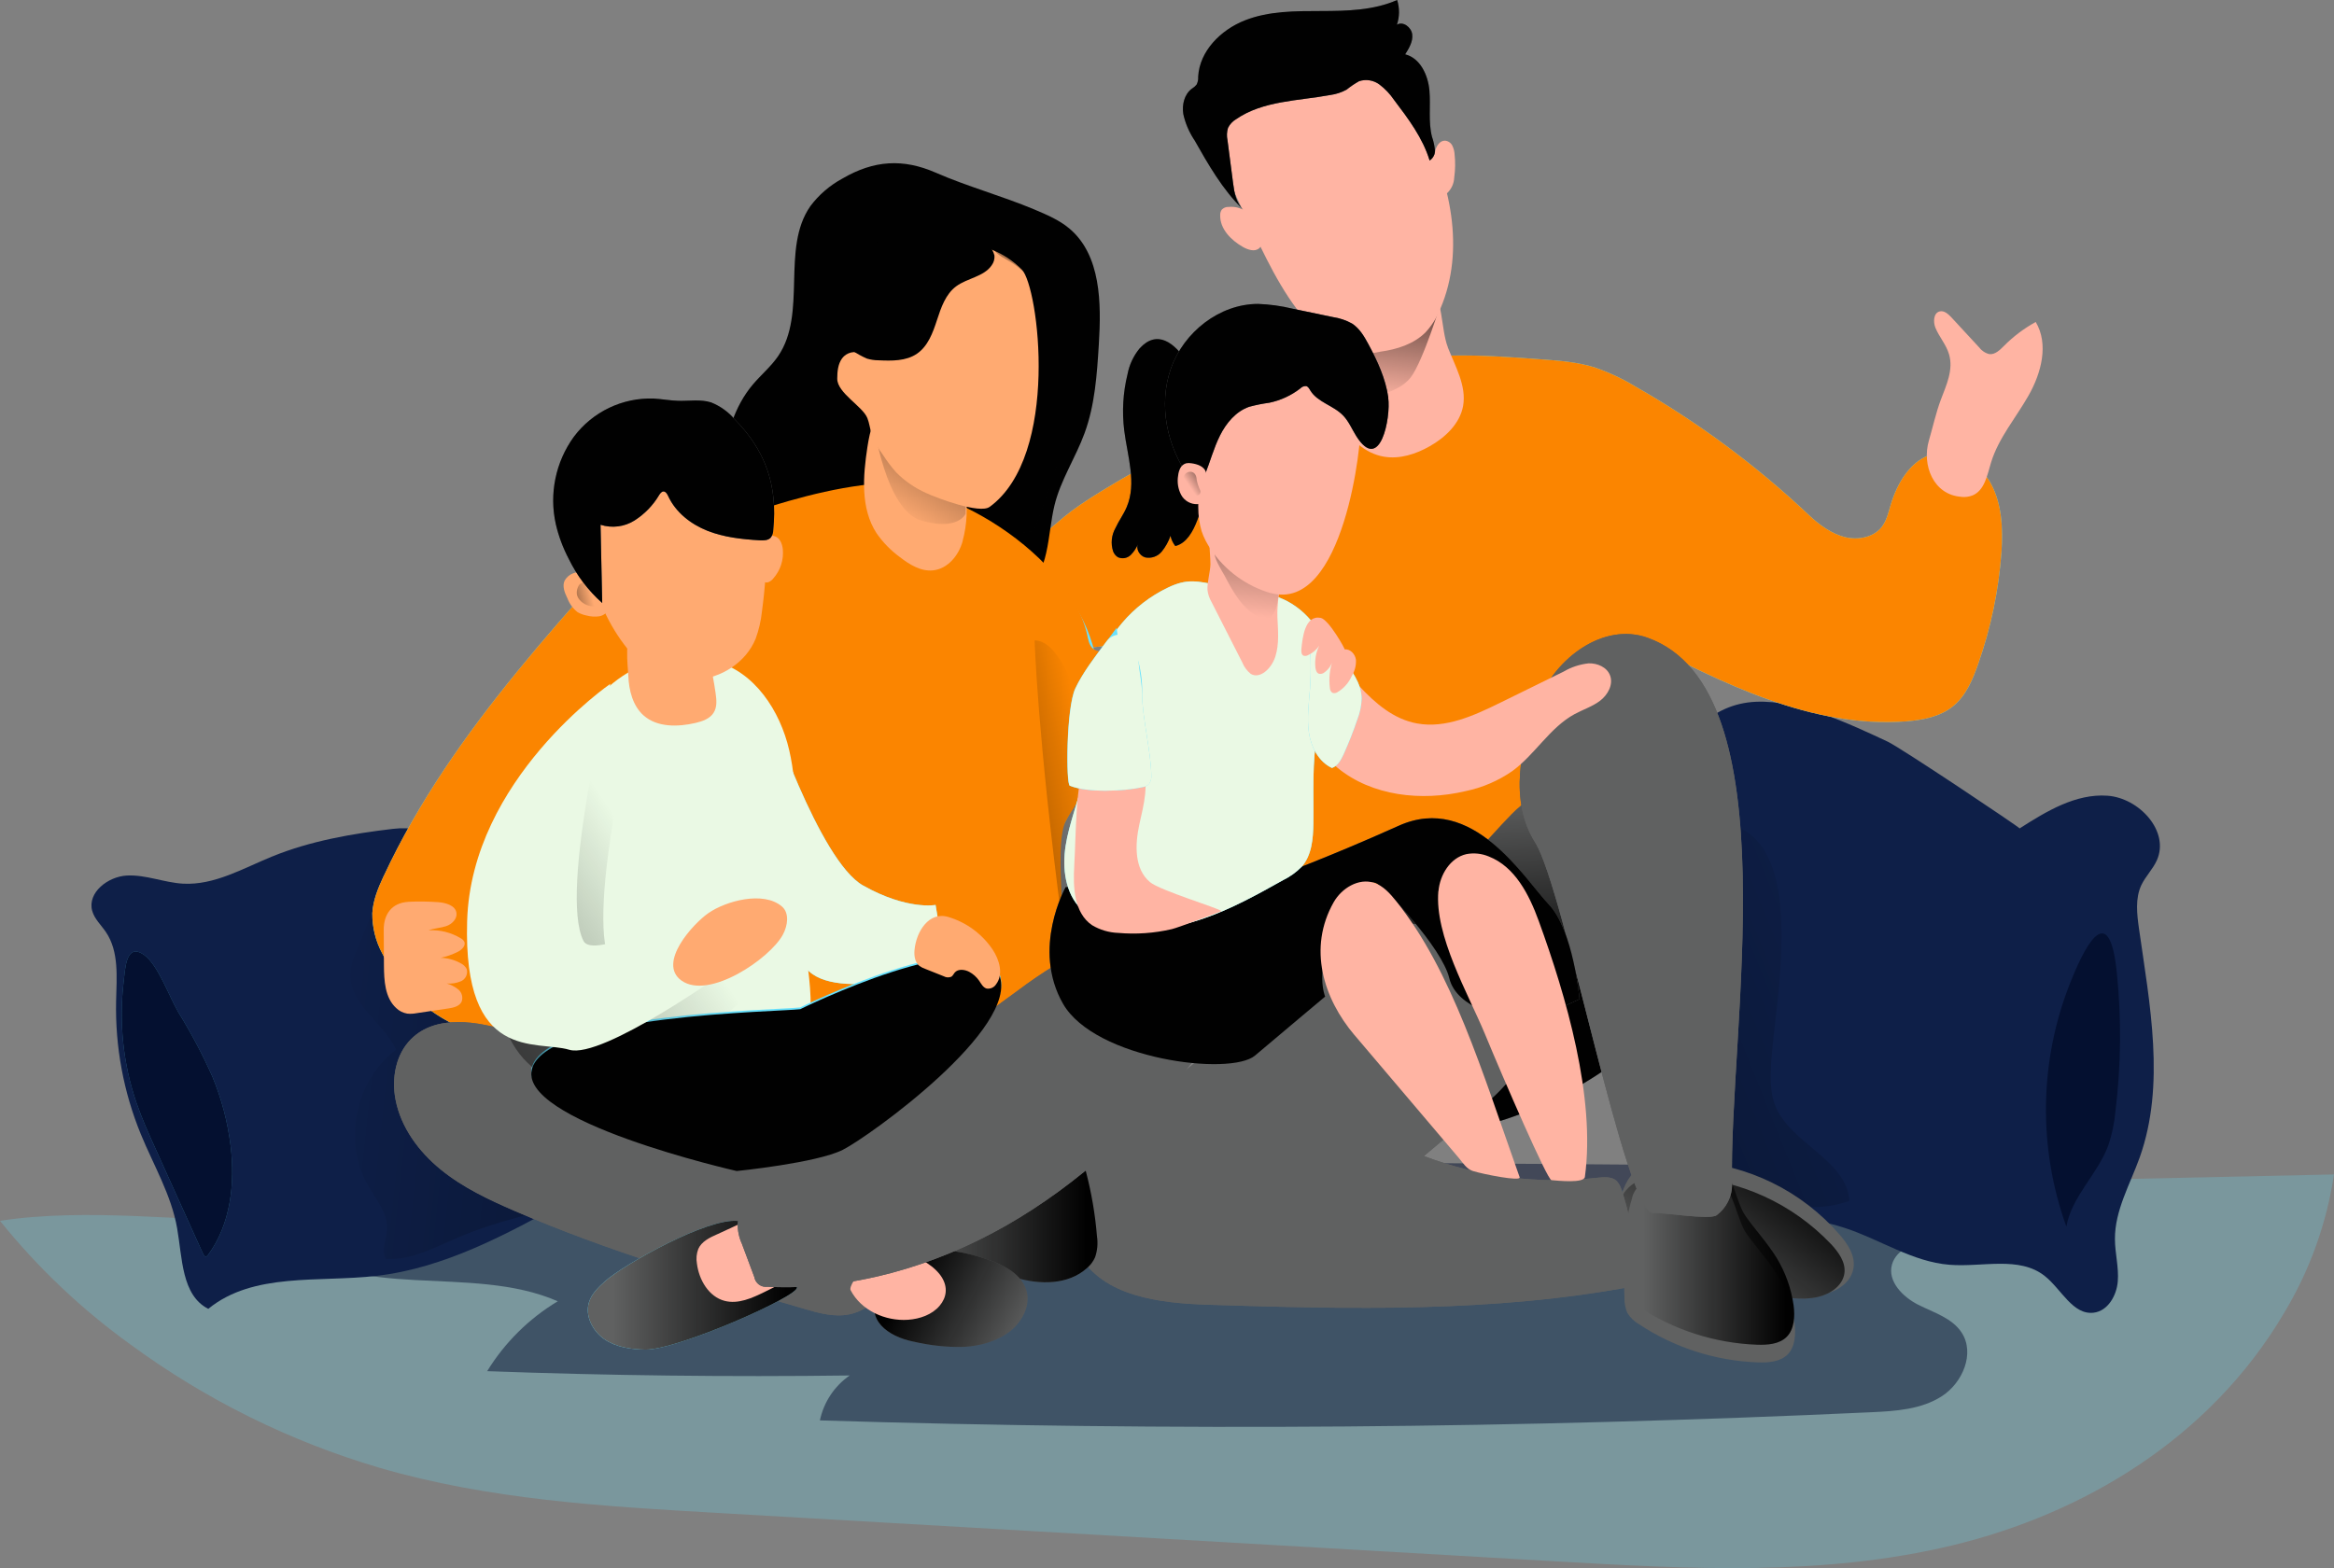 <svg xmlns="http://www.w3.org/2000/svg" fill="none" viewBox="27.24 134.85 444.08 298.44">
<rect x="27.24" y="134.85" width="444.08" height="298.44" fill="#808080" stroke="none"/>
<path opacity="0.24" d="M471.32 358.36C469.92 367.7 466.69 376.67 461.81 384.76C447.64 408.77 423.48 422.99 398.76 428.95C374.04 434.91 348.55 433.46 323.34 432.01L163.43 422.77C141.92 421.53 120.26 420.27 99.39 414.18C82.42 409.18 66.45 401.27 52.18 390.82C42.84 384.1 34.45 376.16 27.24 367.2C43.57 364.64 63.53 367.35 74.92 367.11L171.51 364.96C234.98 363.57 298.43 362.17 361.85 360.77L471.32 358.37V358.36Z" fill="#68E1FD"/>
<path opacity="0.5" d="M81.37 370.85C94.84 382.87 116.83 375.26 133.36 382.51C127.88 385.8 123.28 390.36 119.93 395.81C142.91 396.65 165.9 396.93 188.91 396.63C185.99 398.65 183.97 401.71 183.24 405.18C249.87 407.24 316.53 406.72 383.19 403.63C387.87 403.42 392.8 403.11 396.73 400.56C400.67 398.01 403.04 392.41 400.48 388.48C398.68 385.7 395.19 384.67 392.23 383.18C389.27 381.69 386.32 378.7 387.22 375.51C388.95 369.47 401.47 371 401.14 364.73C400.99 361.92 397.95 360.32 395.33 359.28L401.33 357L237.33 355.73C208.4 355.5 179.35 355.28 150.6 359.19C128.69 362.17 101.64 362.19 81.36 370.83L81.37 370.85Z" fill="#041030"/>
<path d="M411.51 292.51C416.61 289.25 422.18 285.86 428.22 286.29C434.26 286.72 440.1 293.07 437.61 298.59C436.85 300.28 435.46 301.63 434.66 303.31C433.48 305.84 433.82 308.79 434.21 311.55C436.28 326.08 439.27 341.28 434.36 355.11C432.53 360.24 429.61 365.2 429.64 370.66C429.64 373.37 430.41 376.05 430.18 378.75C429.95 381.45 428.29 384.35 425.61 384.68C421.62 385.17 419.47 380.22 416.3 377.71C411.44 373.83 404.35 376.07 398.15 375.56C391.12 375 384.98 370.76 378.27 368.56C369.87 365.79 360.47 366.21 352.58 362.22C343.57 357.67 338.04 347.97 336.19 338.06C334.34 328.15 335.67 317.94 337.34 308C339.59 294.67 344.02 269.14 361.37 268.41C369.57 268.07 379.22 272.64 386.42 276.01C388.93 277.19 411.67 292.41 411.5 292.51H411.51Z" fill="#0E1F48"/>
<path d="M420.4 368.29C421.4 362.56 426.35 358.33 428.37 352.86C429.07 350.8 429.52 348.67 429.72 346.5C430.8 337.73 430.9 328.86 430.01 320.07C428.71 307.12 424.73 312.88 421.22 321.67C415.24 336.58 414.95 353.16 420.39 368.28L420.4 368.29Z" fill="#041030"/>
<path opacity="0.45" d="M364.2 337.7C364.09 340.18 364.06 342.75 364.92 345.07C367.69 352.48 378.63 355.49 379.11 363.39C369.39 366.97 357.35 362.26 352.62 353.03C350.14 348.16 349.61 342.58 349.13 337.14C348.11 325.72 346.88 314.3 346.07 302.87C345.61 296.21 346.26 290.36 354.46 291.33C372.28 293.43 364.68 326.3 364.2 337.7Z" fill="url(#paint0_linear_1_3)"/>
<path d="M79.04 297.85C73.51 300.1 68.03 303.36 62.07 303.03C58.49 302.83 54.99 301.3 51.39 301.48C47.79 301.66 43.84 304.72 44.78 308.19C45.21 309.75 46.48 310.9 47.39 312.24C49.92 315.97 49.43 320.87 49.33 325.37C49.14 334.05 50.74 342.67 54.03 350.7C56.46 356.63 59.84 362.28 60.94 368.6C61.94 374.24 61.77 381.36 66.87 383.95C75.42 376.95 87.84 378.94 98.82 377.68C111.82 376.19 123.65 369.76 135.11 363.43C136.34 362.87 137.42 362.03 138.28 360.99C139.05 359.67 139.42 358.15 139.34 356.62C139.45 350.32 137.77 344.11 135.67 338.17C130.99 324.94 124.26 312.53 115.73 301.39C111.33 295.66 109.37 291.73 101.99 292.6C94.22 293.52 86.33 294.88 79.05 297.85H79.04Z" fill="#0E1F48"/>
<path opacity="0.45" d="M95.56 314.66C94.72 316.5 93.86 318.41 93.87 320.43C93.87 326.09 100.19 329.51 102.62 334.62C94.88 340.35 92.43 352.11 97.24 360.45C98.79 363.14 101.06 365.75 100.88 368.84C100.77 370.74 99.75 372.76 100.66 374.44C105.43 374.75 109.87 372.29 114.26 370.42C121.58 367.28 129.41 365.54 137.17 363.81C136.38 359.73 134.2 356.08 132.05 352.52C124.18 339.41 116.19 326.23 105.97 314.84C103.59 312.18 102.51 307.65 100.06 305.58C97.99 307.65 96.82 311.86 95.55 314.66H95.56Z" fill="url(#paint1_linear_1_3)"/>
<path opacity="0.5" d="M61.09 327.37C63.57 331.36 65.77 335.51 67.67 339.8C69.41 344 70.57 348.42 71.12 352.93C71.99 360.09 71.12 367.88 66.83 373.69C66.75 373.83 66.61 373.94 66.46 373.99C66.18 374.03 65.98 373.73 65.87 373.47C62.87 366.84 59.88 360.22 56.88 353.59C55.56 350.68 54.25 347.77 53.21 344.76C50.66 337.32 49.83 329.39 50.78 321.58C51.07 319.22 51.2 314.19 54.63 316.57C57.28 318.4 59.47 324.62 61.1 327.36L61.09 327.37Z" fill="#68E1FD"/>
<path d="M61.09 327.37C63.57 331.36 65.77 335.51 67.67 339.8C69.41 344 70.57 348.42 71.12 352.93C71.99 360.09 71.12 367.88 66.83 373.69C66.75 373.83 66.61 373.94 66.46 373.99C66.18 374.03 65.98 373.73 65.87 373.47C62.87 366.84 59.88 360.22 56.88 353.59C55.56 350.68 54.25 347.77 53.21 344.76C50.66 337.32 49.83 329.39 50.78 321.58C51.07 319.22 51.2 314.19 54.63 316.57C57.28 318.4 59.47 324.62 61.1 327.36L61.09 327.37Z" fill="#041030"/>
<path d="M303.34 202.52C309.07 202.41 314.76 202.81 320.46 203.24C323.92 203.49 327.4 203.75 330.7 204.79C333.36 205.71 335.92 206.91 338.33 208.37C350.35 215.22 361.51 223.5 371.56 233.01C373.41 234.76 375.85 236.49 378.3 237.08C380.74 237.67 383.69 237.15 385.26 235.15C386.18 233.97 386.53 232.45 386.95 231.01C388.21 226.72 390.89 222.18 395.28 221.18C399.57 220.21 404.01 223.09 406.08 226.96C408.15 230.83 408.33 235.42 408.06 239.8C407.55 247.09 406.06 254.27 403.64 261.16C402.59 264.17 401.3 267.28 398.82 269.28C396.34 271.28 393.09 271.88 389.93 272.14C372.03 273.49 355 264.94 339.07 256.61C338.86 265.2 340.81 273.67 341.27 282.24C341.73 290.81 340.42 300.02 334.75 306.46C327.48 314.62 315.32 316.11 304.39 315.63C295 315.21 285.68 313.77 276.59 311.34C274.11 310.67 271.58 309.91 269.6 308.24C268.05 306.85 266.85 305.11 266.09 303.17C260.18 289.41 265.62 268 259.78 254.21C229.47 260.45 200.14 261.78 171.73 249.49C170.46 248.93 169.11 248.31 168.33 247.15C167.44 245.83 167.46 244.1 167.61 242.5C168 237.89 168.96 233.35 170.47 228.98C181.92 234.41 193.57 239.9 206.08 241.91C218.59 243.91 219.98 241.27 229.74 233.18C236.82 227.31 253.59 219.47 260.64 213.57C272.01 204.06 288.54 202.87 303.35 202.55L303.34 202.52Z" fill="#68E1FD"/>
<path d="M303.34 202.52C309.07 202.41 314.76 202.81 320.46 203.24C323.92 203.49 327.4 203.75 330.7 204.79C333.36 205.71 335.92 206.91 338.33 208.37C350.35 215.22 361.51 223.5 371.56 233.01C373.41 234.76 375.85 236.49 378.3 237.08C380.74 237.67 383.69 237.15 385.26 235.15C386.18 233.97 386.53 232.45 386.95 231.01C388.21 226.72 390.89 222.18 395.28 221.18C399.57 220.21 404.01 223.09 406.08 226.96C408.15 230.83 408.33 235.42 408.06 239.8C407.55 247.09 406.06 254.27 403.64 261.16C402.59 264.17 401.3 267.28 398.82 269.28C396.34 271.28 393.09 271.88 389.93 272.14C372.03 273.49 355 264.94 339.07 256.61C338.86 265.2 340.81 273.67 341.27 282.24C341.73 290.81 340.42 300.02 334.75 306.46C327.48 314.62 315.32 316.11 304.39 315.63C295 315.21 285.68 313.77 276.59 311.34C274.11 310.67 271.58 309.91 269.6 308.24C268.05 306.85 266.85 305.11 266.09 303.17C260.18 289.41 265.62 268 259.78 254.21C229.47 260.45 200.14 261.78 171.73 249.49C170.46 248.93 169.11 248.31 168.33 247.15C167.44 245.83 167.46 244.1 167.61 242.5C168 237.89 168.96 233.35 170.47 228.98C181.92 234.41 193.57 239.9 206.08 241.91C218.59 243.91 219.98 241.27 229.74 233.18C236.82 227.31 253.59 219.47 260.64 213.57C272.01 204.06 288.54 202.87 303.35 202.55L303.34 202.52Z" fill="#FB8500"/>
<path d="M301.98 350.25C299.12 350.4 296.17 350.31 293.54 349.17C286.22 345.98 284.6 336.52 283.99 328.56C283.61 323.69 283.27 318.54 285.53 314.16C288.6 308.18 294.88 306.29 300.28 303.15C307.02 299.21 309.63 295.11 314.88 289.76C324.42 280.02 340.96 281.17 349.1 292.93C368.06 320.33 325.13 349.04 301.98 350.25Z" fill="#606161"/>
<path d="M377.29 369.87C378.76 371.57 380.2 373.7 379.92 376.01C379.61 378.64 377.18 380.41 374.79 381.02C371.6 381.81 368.28 381.15 365.07 380.49L338.55 375.06C337.92 374.99 337.32 374.76 336.81 374.39C336.29 373.87 335.93 373.21 335.76 372.49C334.46 368.2 334.82 361.37 338.06 358.01C340.74 355.23 345.29 355.69 348.72 355.86C359.75 356.45 370.07 361.51 377.29 369.87Z" fill="#606161"/>
<path d="M375.59 371.59C377.02 373.14 378.45 375.06 378.17 377.16C377.86 379.54 375.48 381.14 373.16 381.68C370.04 382.4 366.79 381.8 363.64 381.21L337.64 376.29C337.03 376.22 336.44 376.01 335.93 375.67C335.43 375.21 335.08 374.61 334.91 373.95C333.64 370.04 333.98 363.87 337.16 360.81C339.79 358.3 344.25 358.71 347.61 358.86C358.23 359.33 368.25 363.89 375.58 371.59H375.59Z" fill="#606161"/>
<path d="M375.59 371.59C377.02 373.14 378.45 375.06 378.17 377.16C377.86 379.54 375.48 381.14 373.16 381.68C370.04 382.4 366.79 381.8 363.64 381.21L337.64 376.29C337.03 376.22 336.44 376.01 335.93 375.67C335.43 375.21 335.08 374.61 334.91 373.95C333.64 370.04 333.98 363.87 337.16 360.81C339.79 358.3 344.25 358.71 347.61 358.86C358.23 359.33 368.25 363.89 375.58 371.59H375.59Z" fill="url(#paint2_linear_1_3)"/>
<path d="M301.98 350.25C299.12 350.4 296.17 350.31 293.54 349.17C286.22 345.98 284.6 336.52 283.99 328.56C283.61 323.69 283.27 318.54 285.53 314.16C288.6 308.18 294.88 306.29 300.28 303.15C307.02 299.21 309.63 295.11 314.88 289.76C324.42 280.02 340.96 281.17 349.1 292.93C368.06 320.33 325.13 349.04 301.98 350.25Z" fill="url(#paint3_linear_1_3)"/>
<path d="M302.71 200.96C304.14 204.6 306.29 208.28 305.62 212.11C305 215.49 302.24 218.1 299.25 219.79C296.62 221.28 293.57 222.27 290.58 221.77C286.9 221.15 283.89 218.31 282.2 214.98C280.51 211.65 279.96 207.87 279.63 204.16C279.31 201.74 279.38 199.29 279.83 196.89C280.79 192.87 283.58 189.54 287.37 187.89C290.54 186.53 296.21 186.06 299 188.7C301.9 191.47 301.34 197.38 302.72 200.95L302.71 200.96Z" fill="#FFB4A3"/>
<path d="M301.46 192.28C301.46 192.28 298.05 203.52 295.65 206.68C293.25 209.84 287.06 210.59 287.06 210.59L283.03 197.22L301.46 192.29V192.28Z" fill="url(#paint4_linear_1_3)"/>
<path d="M400.44 229.42C401.17 229.5 401.91 229.39 402.59 229.12C404.85 228.15 405.35 225.25 406.06 222.9C407.49 218.2 410.8 214.37 413.22 210.1C415.64 205.83 417.08 200.35 414.57 196.13C412.34 197.35 410.3 198.89 408.51 200.7C407.74 201.47 406.84 202.36 405.76 202.25C404.96 202.06 404.25 201.58 403.76 200.92L398.54 195.27C397.93 194.62 397.14 193.9 396.29 194.12C395.12 194.41 395.03 196.1 395.48 197.22C396.2 198.97 397.52 200.42 398.06 202.23C398.97 205.21 397.55 208.17 396.52 210.91C395.57 213.45 395 216.11 394.24 218.71C392.88 223.32 395.06 229.05 400.45 229.41L400.44 229.42Z" fill="#FFB4A3"/>
<path d="M252.58 338.71C246.74 343.21 240.33 347.17 235.79 352.98C231.25 358.79 228.97 367.15 232.58 373.57C237.1 381.62 247.95 382.88 257.17 383.17C284.21 384.03 311.51 384.67 338.09 379.65C338.55 373.46 337.76 367.24 335.78 361.35C335.61 360.7 335.28 360.09 334.82 359.6C333.88 358.73 332.43 358.88 331.15 359C319.98 360.28 308.67 358.86 298.16 354.87L307.14 347.33C312.27 343.04 317.76 338.14 318.78 331.52C320.14 322.68 312.47 314.48 303.88 312.01C295.78 309.68 280.74 309.48 274.62 315.66C267.02 323.35 261.38 331.96 252.59 338.72L252.58 338.71Z" fill="#606161"/>
<path d="M252.58 338.71C246.74 343.21 240.33 347.17 235.79 352.98C231.25 358.79 228.97 367.15 232.58 373.57C237.1 381.62 247.95 382.88 257.17 383.17C284.21 384.03 311.51 384.67 338.09 379.65C338.55 373.46 337.76 367.24 335.78 361.35C335.61 360.7 335.28 360.09 334.82 359.6C333.88 358.73 332.43 358.88 331.15 359C319.98 360.28 308.67 358.86 298.16 354.87L307.14 347.33C312.27 343.04 317.76 338.14 318.78 331.52C320.14 322.68 312.47 314.48 303.88 312.01C295.78 309.68 280.74 309.48 274.62 315.66C267.02 323.35 261.38 331.96 252.59 338.72L252.58 338.71Z" fill="#606161"/>
<path d="M341.81 359.87C340.87 359.82 339.94 360.05 339.13 360.53C338.43 361.16 337.94 362 337.75 362.93C335.91 368.99 336.08 375.46 336.32 381.8C336.28 382.81 336.47 383.82 336.88 384.75C337.42 385.61 338.15 386.33 339.03 386.84C345.77 391.32 353.61 393.85 361.7 394.14C363.71 394.21 365.94 394.05 367.37 392.63C368.79 391.21 368.96 388.74 368.67 386.63C368.23 383.43 367.14 380.36 365.47 377.6C363.74 374.77 361.45 372.34 359.54 369.63C357.74 367.07 357.14 361.51 354.61 359.79C352.08 358.07 344.9 359.7 341.82 359.87H341.81Z" fill="#606161"/>
<path d="M341.65 356.5C340.71 356.46 339.78 356.69 338.97 357.17C338.26 357.8 337.78 358.64 337.59 359.57C335.74 365.63 335.91 372.1 336.16 378.44C336.12 379.45 336.31 380.46 336.72 381.38C337.27 382.25 338.01 382.97 338.9 383.48C345.63 387.95 353.47 390.48 361.54 390.78C363.55 390.84 365.78 390.69 367.2 389.27C368.62 387.85 368.79 385.38 368.5 383.27C368.05 380.07 366.95 377 365.27 374.24C363.54 371.41 361.25 368.98 359.35 366.27C357.55 363.71 356.95 358.15 354.41 356.44C351.87 354.73 344.72 356.37 341.65 356.51V356.5Z" fill="url(#paint5_linear_1_3)"/>
<path d="M300.34 163.45C300.58 162.55 301.23 161.6 302.17 161.62C302.76 161.67 303.29 162.02 303.56 162.55C303.82 163.07 303.97 163.65 304 164.23C304.16 165.7 304.13 167.18 303.93 168.64C303.88 169.77 303.4 170.83 302.58 171.61C302.49 171.73 302.32 171.75 302.21 171.66C302.17 171.63 302.14 171.59 302.12 171.54C301.35 170.33 300.82 168.98 300.57 167.56C300.33 166.21 299.99 164.81 300.35 163.45H300.34Z" fill="#FFB4A3"/>
<path d="M260.9 174.23C260.45 174.23 260.03 174.42 259.71 174.74C259.49 175.05 259.38 175.43 259.4 175.81C259.34 178.42 261.47 180.57 263.74 181.86C264.7 182.4 266 182.83 266.83 182.09C267.66 181.35 267.39 180.04 266.97 179.02C265.9 176.36 264.19 173.91 260.91 174.24L260.9 174.23Z" fill="#FFB4A3"/>
<path d="M265.73 179.05C268.97 185.78 272.3 192.65 277.64 197.87C280.7 201.32 285.41 202.82 289.9 201.78C293.04 201.34 296.24 200.35 298.49 198.08C299.7 196.77 300.65 195.24 301.3 193.58C306.09 182.38 303.22 169.24 297.52 158.46C295.75 155.12 293.61 151.82 290.4 149.87C285.88 147.08 280.06 147.45 274.97 148.94C270.52 150.24 260.65 153.59 259.7 158.91C258.55 165.32 263.05 173.52 265.71 179.05H265.73Z" fill="#FFB4A3"/>
<path d="M254.43 161.42C253.46 159.93 252.76 158.29 252.38 156.55C252.1 154.8 252.57 152.82 253.98 151.75C254.33 151.54 254.64 151.28 254.9 150.97C255.14 150.51 255.25 149.99 255.21 149.47C255.47 144.57 259.5 140.54 264.09 138.73C268.68 136.92 273.7 136.96 278.61 136.95C283.52 136.94 288.58 136.83 293.07 134.85C293.55 136.38 293.54 138.03 293.03 139.55C294.19 138.83 295.78 140.04 295.94 141.4C296.1 142.76 295.33 144.03 294.6 145.19C297.46 145.91 298.95 149.13 299.21 152.07C299.47 155.01 298.96 158.03 299.7 160.89C299.97 161.66 300.15 162.46 300.24 163.27C300.35 164.11 299.96 164.94 299.25 165.4C297.95 161.11 295.2 157.45 292.49 153.88C291.73 152.75 290.78 151.75 289.7 150.93C288.59 150.1 287.14 149.87 285.83 150.3C284.99 150.77 284.19 151.31 283.45 151.91C282.49 152.44 281.44 152.78 280.35 152.93C274.22 154.06 267.55 154 262.42 157.54C261.76 157.93 261.23 158.5 260.89 159.18C260.65 159.95 260.62 160.76 260.79 161.54L261.86 169.76C262.09 171.54 262.43 173.43 263.76 174.73C259.83 170.94 257.1 166.09 254.43 161.39V161.42Z" fill="#606161"/>
<path d="M254.43 161.42C253.46 159.93 252.76 158.29 252.38 156.55C252.1 154.8 252.57 152.82 253.98 151.75C254.33 151.54 254.64 151.28 254.9 150.97C255.14 150.51 255.25 149.99 255.21 149.47C255.47 144.57 259.5 140.54 264.09 138.73C268.68 136.92 273.7 136.96 278.61 136.95C283.52 136.94 288.58 136.83 293.07 134.85C293.55 136.38 293.54 138.03 293.03 139.55C294.19 138.83 295.78 140.04 295.94 141.4C296.1 142.76 295.33 144.03 294.6 145.19C297.46 145.91 298.95 149.13 299.21 152.07C299.47 155.01 298.96 158.03 299.7 160.89C299.97 161.66 300.15 162.46 300.24 163.27C300.35 164.11 299.96 164.94 299.25 165.4C297.95 161.11 295.2 157.45 292.49 153.88C291.73 152.75 290.78 151.75 289.7 150.93C288.59 150.1 287.14 149.87 285.83 150.3C284.99 150.77 284.19 151.31 283.45 151.91C282.49 152.44 281.44 152.78 280.35 152.93C274.22 154.06 267.55 154 262.42 157.54C261.76 157.93 261.23 158.5 260.89 159.18C260.65 159.95 260.62 160.76 260.79 161.54L261.86 169.76C262.09 171.54 262.43 173.43 263.76 174.73C259.83 170.94 257.1 166.09 254.43 161.39V161.42Z" fill="#010101"/>
<path d="M319.91 268.31C323.25 260.06 332.34 253.23 340.72 256.23C368.28 266.08 356.04 331.63 356.8 360.18C356.82 362.53 355.72 364.74 353.84 366.14C352.52 367.08 343.43 365.55 341.81 365.71C336.57 366.25 324.87 303.99 319.34 295.21C314.36 287.3 316.44 276.84 319.91 268.32V268.31Z" fill="#606161"/>
<path d="M319.91 268.31C323.25 260.06 332.34 253.23 340.72 256.23C368.28 266.08 356.04 331.63 356.8 360.18C356.82 362.53 355.72 364.74 353.84 366.14C352.52 367.08 343.43 365.55 341.81 365.71C336.57 366.25 324.87 303.99 319.34 295.21C314.36 287.3 316.44 276.84 319.91 268.32V268.31Z" fill="#606161"/>
<path d="M187.51 168.84C185.12 170.13 183.04 171.92 181.42 174.09C175.79 182.19 180.86 194.45 175.3 202.61C173.94 204.61 172.03 206.19 170.47 208.04C166.93 212.24 165.3 217.78 164.92 223.25C164.54 228.72 165.29 234.21 166.04 239.64C166.25 241.11 166.49 242.68 167.47 243.8C168.45 244.92 170.19 245.43 171.76 245.78C185.91 248.86 200.42 249.95 214.87 249.03C217.38 248.87 220 248.61 222.09 247.21C227.01 243.95 226.48 236.77 227.87 231.03C229.04 226.2 231.9 221.95 233.6 217.28C235.57 211.9 235.96 206.11 236.31 200.39C236.8 192.52 236.73 183.39 230.68 178.32C228.73 176.69 226.34 175.69 224 174.7C217.87 172.13 211.31 170.35 205.3 167.72C199.09 165 193.53 165.32 187.51 168.84Z" fill="#010101"/>
<path d="M221.65 186.17C221.65 186.17 232.51 193.29 232.25 204.65C231.99 216.01 223.92 235.95 223.92 235.95L210.41 237.8L221.65 186.17Z" fill="url(#paint6_linear_1_3)"/>
<path d="M183.38 203.36C181.56 204.88 180.4 207.04 179.41 209.2C176.27 216.1 174.47 223.54 174.12 231.11L190.48 231.27C191.03 231.32 191.59 231.23 192.1 231C192.69 230.56 193.11 229.93 193.29 229.22C195.03 224.57 196.74 219.78 196.7 214.82C196.65 208.55 190.87 197.1 183.39 203.36H183.38Z" fill="url(#paint7_linear_1_3)"/>
<path d="M229.18 246.83C234.7 252.86 236.95 261.41 236.46 269.58C235.97 277.75 232.99 285.58 229.13 292.79C227.19 296.42 229.85 306.62 229.34 310.69C228.7 315.66 228.14 315.79 227.45 320.75C226.68 326.31 220.38 329.22 216.43 333.21C211.12 338.58 205.44 343.58 199.45 348.19C191.33 354.42 181.48 360.15 171.43 358.21C167.21 357.4 163.36 355.29 159.65 353.12C155.1 350.46 150.64 347.68 146.25 344.77C143.91 343.7 142.5 341.27 142.74 338.71C142.25 330.35 141.77 321.76 143.63 313.56C145.22 306.47 148.48 299.83 150.07 292.74C153.19 278.87 149.78 264 153.84 250.37C154.6 247.83 155.68 245.27 157.7 243.54C159.39 242.11 161.57 241.39 163.69 240.68C172.68 237.82 181.73 234.9 191.08 233.71C206.9 231.72 218.52 235.18 229.16 246.82L229.18 246.83Z" fill="#68E1FD"/>
<path d="M234.27 256.4C235.77 264.68 251.16 248.65 250.68 257.24C250.2 265.83 233.84 283.64 229.98 291.23C228.04 295.05 229.75 307.88 229.22 312.18C228.58 317.41 228.15 315.54 227.45 320.77C226.68 326.62 220.38 327.69 216.43 331.89C211.14 337.52 205.46 342.78 199.45 347.64C191.33 354.2 181.48 360.24 171.43 358.21C167.21 357.36 163.36 355.13 159.65 352.85C155.1 350.06 150.64 347.13 146.25 344.06C145.11 343.39 144.15 342.45 143.45 341.32C142.96 340.17 142.71 338.94 142.73 337.69C142.24 328.83 141.77 319.84 143.62 311.2C145.21 303.73 148.47 296.75 150.06 289.3C153.18 274.7 149.77 259.05 153.83 244.7C154.59 242.03 155.67 239.32 157.69 237.54C159.38 236.02 161.56 235.26 163.68 234.55C172.67 231.51 181.72 228.47 191.07 227.22C206.9 225.04 231.47 240.99 234.24 256.38L234.27 256.4Z" fill="#FB8500"/>
<path d="M224.1 256.74C224.1 256.74 224.61 274.75 229.35 310.71C229.35 310.71 237.52 294.62 237.7 292.38C237.88 290.14 232.63 256.73 224.1 256.73V256.74Z" fill="url(#paint8_linear_1_3)"/>
<path d="M100.26 301.54C99.21 303.8 98.21 306.16 98.08 308.65C98.05 311.32 98.7 313.96 99.97 316.31C103.12 322.65 108.43 327.65 114.95 330.41C121.77 333.27 129.39 333.46 136.79 333.52C139.18 333.52 141.76 333.52 143.69 332.09C146.6 329.98 146.84 325.79 146.8 322.19C141.68 319.8 136.92 316.69 132.67 312.97C131.58 312.14 130.71 311.06 130.13 309.83C129.35 307.79 130.13 305.54 130.93 303.49C135.25 292.98 141.53 283.39 149.43 275.24C155.67 268.8 163.38 262.36 164.08 253.4C164.32 251.29 163.89 249.15 162.85 247.29C161.68 245.41 159.74 244.16 157.74 243.21C150.77 239.85 146.38 238.92 141.17 244.68C135.96 250.45 130.7 256.46 125.71 262.58C115.88 274.61 106.85 287.41 100.27 301.54H100.26Z" fill="#68E1FD"/>
<path d="M100.26 301.54C99.21 303.8 98.21 306.16 98.08 308.65C98.05 311.32 98.7 313.96 99.97 316.31C103.12 322.65 108.43 327.65 114.95 330.41C121.77 333.27 129.39 333.46 136.79 333.52C139.18 333.52 141.76 333.52 143.69 332.09C146.6 329.98 146.84 325.79 146.8 322.19C141.68 319.8 136.92 316.69 132.67 312.97C131.58 312.14 130.71 311.06 130.13 309.83C129.35 307.79 130.13 305.54 130.93 303.49C135.25 292.98 141.53 283.39 149.43 275.24C155.67 268.8 163.38 262.36 164.08 253.4C164.32 251.29 163.89 249.15 162.85 247.29C161.68 245.41 159.74 244.16 157.74 243.21C150.77 239.85 146.38 238.92 141.17 244.68C135.96 250.45 130.7 256.46 125.71 262.58C115.88 274.61 106.85 287.41 100.27 301.54H100.26Z" fill="#FB8500"/>
<path d="M104.9 306.48C106.81 306.39 108.72 306.41 110.63 306.55C112.06 306.66 113.89 307.17 114.09 308.6C114.25 309.74 113.22 310.75 112.14 311.11C111.06 311.47 109.87 311.5 108.79 311.9C110.93 311.78 113.06 312.31 114.9 313.42C115.17 313.56 115.4 313.77 115.56 314.04C115.95 314.82 115.09 315.63 114.31 316.02C113.29 316.53 112.2 316.9 111.09 317.14C112.43 317.17 113.73 317.53 114.9 318.18C115.39 318.41 115.79 318.8 116.04 319.28C116.3 320.21 115.85 321.19 114.97 321.59C114.11 321.96 113.17 322.11 112.24 322.03C113.05 322.26 113.81 322.65 114.47 323.19C115.12 323.75 115.37 324.65 115.08 325.47C114.66 326.38 113.51 326.64 112.52 326.78L106.54 327.67C105.94 327.79 105.32 327.83 104.71 327.76C103.92 327.62 103.19 327.26 102.62 326.7C100.47 324.73 100.31 321.47 100.29 318.56L100.25 311.84C100.23 308.86 101.77 306.67 104.92 306.49L104.9 306.48Z" fill="#FFAA71"/>
<path d="M210.41 237.8C209.69 240.52 207.58 243.11 204.78 243.4C202.47 243.65 200.3 242.31 198.46 240.88C196.73 239.62 195.23 238.08 194.01 236.32C190.95 231.6 191.43 225.48 192.28 219.92C192.76 216.84 193.52 213.44 196.09 211.67C196.66 211.24 197.35 210.99 198.06 210.95C198.6 210.97 199.13 211.09 199.63 211.3C203.17 212.67 205.91 215.65 207.73 218.98C210.85 224.68 212.13 231.42 210.4 237.78L210.41 237.8Z" fill="#FFAA71"/>
<path d="M193.46 215.33C193.46 215.33 195.64 231.95 202.57 233.94C209.5 235.93 210.95 232.66 210.95 232.66L211.14 220.43L193.47 215.33H193.46Z" fill="url(#paint9_linear_1_3)"/>
<path d="M215.51 231.33C213.63 232.69 205.59 229.68 203.49 228.7C201.35 227.76 199.4 226.42 197.76 224.76C196.85 223.74 196.02 222.64 195.28 221.49C194.34 220.26 193.6 218.89 193.07 217.43C192.76 216.43 192.65 215.38 192.27 214.42C191.37 212.17 186.54 209.64 186.54 206.94C186.54 205.58 186.67 204.13 187.47 203.04C188.27 201.95 190.01 201.43 191.05 202.32C190.49 200.56 190.42 192.56 191.29 190.92C192.21 189.31 193.44 187.9 194.91 186.77C199.5 182.98 205.49 180.64 211.41 181.26C215.29 181.66 218.92 183.39 221.67 186.16C224.88 189.49 228.96 221.56 215.51 231.34V231.33Z" fill="#FFAA71"/>
<path d="M297.76 352.37C296.76 351.91 295.86 351.24 295.15 350.39C292.4 347.63 289.47 345.04 286.38 342.66C285.55 341.93 284.58 341.39 283.52 341.08C281.56 340.65 279.64 341.75 277.85 342.64C273.2 344.97 268.08 346.2 262.87 346.22C261.6 346.14 260.33 346.23 259.08 346.49C257.76 346.95 256.52 347.61 255.41 348.44C249.8 352.12 243.52 354.66 236.93 355.93C237.95 353.03 240.82 351.31 243.32 349.49C246.04 347.52 248.49 345.22 250.64 342.64C253.03 339.78 255.04 336.5 257.91 334.05C260.3 332.02 263.18 330.68 266.01 329.35L277.96 323.77C279.08 323.16 280.31 322.77 281.58 322.62C284.51 322.5 286.86 324.97 288.62 327.32C291.8 331.6 294.5 336.22 296.67 341.09C297.51 342.97 303.06 354.28 297.77 352.36L297.76 352.37Z" fill="#606161"/>
<path d="M124.56 331.22C118.12 329.2 110.24 327.86 105.48 332.59C102.53 335.5 101.71 340.08 102.5 344.14C103.52 349.43 106.92 354.03 111.09 357.43C115.26 360.84 120.19 363.16 125.13 365.3C142.91 372.99 161.54 378.47 180.13 383.91C182.99 384.75 185.96 385.59 188.86 384.99C194.34 383.84 197.45 378.15 199.79 373.06C200.64 371.84 200.34 370.16 199.12 369.3C199.03 369.23 198.93 369.17 198.82 369.12C188.83 360.14 177.35 354.57 165.42 348.48C152.28 341.82 138.71 335.42 124.56 331.2V331.22Z" fill="#606161"/>
<path d="M124.56 331.22C118.12 329.2 110.24 327.86 105.48 332.59C102.53 335.5 101.71 340.08 102.5 344.14C103.52 349.43 106.92 354.03 111.09 357.43C115.26 360.84 120.19 363.16 125.13 365.3C142.91 372.99 161.54 378.47 180.13 383.91C182.99 384.75 185.96 385.59 188.86 384.99C194.34 383.84 197.45 378.15 199.79 373.06C200.64 371.84 200.34 370.16 199.12 369.3C199.03 369.23 198.93 369.17 198.82 369.12C188.83 360.14 177.35 354.57 165.42 348.48C152.28 341.82 138.71 335.42 124.56 331.2V331.22Z" fill="#606161"/>
<path d="M142.3 378.75C141.05 379.87 139.79 381.11 139.3 382.71C138.5 385.3 140.02 388.2 142.23 389.73C144.44 391.26 147.29 391.66 150.01 391.71C156.15 391.81 179.5 381.37 178.85 379.85C177.35 376.4 171.83 367.68 167.61 367.23C161.96 366.61 146.18 375.3 142.29 378.75H142.3Z" fill="#68E1FD"/>
<path d="M142.3 378.75C141.05 379.87 139.79 381.11 139.3 382.71C138.5 385.3 140.02 388.2 142.23 389.73C144.44 391.26 147.29 391.66 150.01 391.71C156.15 391.81 179.5 381.37 178.85 379.85C177.35 376.4 171.83 367.68 167.61 367.23C161.96 366.61 146.18 375.3 142.29 378.75H142.3Z" fill="#606161"/>
<path d="M142.3 378.75C141.05 379.87 139.79 381.11 139.3 382.71C138.5 385.3 140.02 388.2 142.23 389.73C144.44 391.26 147.29 391.66 150.01 391.71C156.15 391.81 179.5 381.37 178.85 379.85C177.35 376.4 171.83 367.68 167.61 367.23C161.96 366.61 146.18 375.3 142.29 378.75H142.3Z" fill="url(#paint10_linear_1_3)"/>
<path d="M163.68 369.76C162.25 370.39 160.72 371.14 160.1 372.55C159.76 373.44 159.67 374.4 159.84 375.34C160.23 378.44 162.09 381.64 165.11 382.43C167.68 383.1 170.34 381.9 172.72 380.73C176.3 378.96 179.99 377.1 182.58 374.04C183.52 372.93 184.33 371.49 183.94 370.09C183.64 369.27 183.15 368.53 182.51 367.94C180.18 365.52 177.92 363.46 174.71 364.75C170.97 366.25 167.34 368.13 163.69 369.76H163.68Z" fill="#FFB4A3"/>
<path d="M207.33 372.63C211.85 374.06 215.97 376.62 220.51 378.01C225.05 379.4 230.47 379.39 234.01 376.23C234.69 375.66 235.23 374.96 235.59 374.15C236.03 372.88 236.16 371.52 235.96 370.18C235.62 365.95 234.9 361.76 233.81 357.65C233.53 356.14 232.86 354.73 231.87 353.56C230.02 351.68 227.02 351.68 224.38 351.82L210.3 352.54C205.61 352.78 200.21 353.41 197.65 357.34C196.88 358.68 196.32 360.13 195.99 361.63C195.21 364.49 192.9 368.53 196.19 370.33C197.62 371.12 199.77 371.05 201.34 371.27C203.22 371.55 205.5 372.61 207.34 372.61L207.33 372.63Z" fill="#606161"/>
<path d="M207.33 372.63C211.85 374.06 215.97 376.62 220.51 378.01C225.05 379.4 230.47 379.39 234.01 376.23C234.69 375.66 235.23 374.96 235.59 374.15C236.03 372.88 236.16 371.52 235.96 370.18C235.62 365.95 234.9 361.76 233.81 357.65C233.53 356.14 232.86 354.73 231.87 353.56C230.02 351.68 227.02 351.68 224.38 351.82L210.3 352.54C205.61 352.78 200.21 353.41 197.65 357.34C196.88 358.68 196.32 360.13 195.99 361.63C195.21 364.49 192.9 368.53 196.19 370.33C197.62 371.12 199.77 371.05 201.34 371.27C203.22 371.55 205.5 372.61 207.34 372.61L207.33 372.63Z" fill="url(#paint11_linear_1_3)"/>
<path d="M200.99 390.17C204.11 390.91 207.3 391.26 210.5 391.2C213.73 391.04 217.05 390.12 219.5 388.15C221.95 386.18 223.36 383.05 222.5 380.35C221.38 376.81 217.11 375.05 213.19 373.94C209.37 372.86 204.96 372.07 201.36 373.94C199.8 374.85 198.41 376.01 197.24 377.38C196.08 378.47 195.09 379.72 194.31 381.1C191.81 386 196.15 389.19 201 390.18L200.99 390.17Z" fill="#606161"/>
<path d="M200.99 390.17C204.11 390.91 207.3 391.26 210.5 391.2C213.73 391.04 217.05 390.12 219.5 388.15C221.95 386.18 223.36 383.05 222.5 380.35C221.38 376.81 217.11 375.05 213.19 373.94C209.37 372.86 204.96 372.07 201.36 373.94C199.8 374.85 198.41 376.01 197.24 377.38C196.08 378.47 195.09 379.72 194.31 381.1C191.81 386 196.15 389.19 201 390.18L200.99 390.17Z" fill="url(#paint12_linear_1_3)"/>
<path d="M189.09 380.41C191.09 384.25 195.68 386.33 200 386.03C202.25 385.87 204.57 385.08 206.03 383.35C208.67 380.22 207.08 375.63 198.25 372.78C194.69 371.63 188.41 379.13 189.09 380.41Z" fill="#FFB4A3"/>
<path d="M219.09 324.7C223.8 321.21 228.58 317.66 234.07 315.6C239.56 313.54 245.94 313.1 251.14 315.79C256.34 318.48 259.85 324.8 258.13 330.4C257.41 332.81 255.83 334.85 254.25 336.8C244.29 349.14 232.51 360.18 218.74 368.05C204.97 375.92 189.1 380.51 173.27 379.75C172.07 379.91 170.96 379.09 170.76 377.89L168.4 371.57C167.85 370.38 167.58 369.08 167.6 367.76C167.79 365.7 169.39 364.08 170.9 362.66C185.83 348.74 202.71 336.8 219.08 324.7H219.09Z" fill="#606161"/>
<path d="M219.09 324.7C223.8 321.21 228.58 317.66 234.07 315.6C239.56 313.54 245.94 313.1 251.14 315.79C256.34 318.48 259.85 324.8 258.13 330.4C257.41 332.81 255.83 334.85 254.25 336.8C244.29 349.14 232.51 360.18 218.74 368.05C204.97 375.92 189.1 380.51 173.27 379.75C172.07 379.91 170.96 379.09 170.76 377.89L168.4 371.57C167.85 370.38 167.58 369.08 167.6 367.76C167.79 365.7 169.39 364.08 170.9 362.66C185.83 348.74 202.71 336.8 219.08 324.7H219.09Z" fill="#606161"/>
<path d="M296.87 272.54C302.32 273.53 307.74 271.02 312.73 268.57L324.76 262.66C326.21 261.81 327.82 261.28 329.49 261.1C331.16 261.04 332.99 261.82 333.58 263.4C334.23 265.13 333.16 267.08 331.7 268.2C330.24 269.32 328.43 269.89 326.81 270.77C322.11 273.34 319.33 278.41 315.01 281.58C312.31 283.46 309.25 284.77 306.03 285.43C297.71 287.38 288.3 286.39 281.69 280.95C277.62 277.6 269.92 263.5 277.4 259.7C281.2 257.78 283.71 263.12 285.86 265.43C288.92 268.7 292.37 271.72 296.87 272.54Z" fill="#FFB4A3"/>
<path d="M229.99 303.69C229.99 303.69 223.44 315.39 229.52 325.92C235.6 336.45 261.33 339.72 266.03 335.74C270.73 331.76 279.37 324.52 279.37 324.52C279.37 324.52 277.27 319.6 281.24 311.89C285.21 304.17 287.55 302.07 289.19 303C290.83 303.93 301.59 315.17 302.99 321.02C304.39 326.87 313.52 328.74 316.33 328.97C319.14 329.21 327.78 324.99 327.78 324.99C327.78 324.99 326.61 311.89 321.93 306.98C317.25 302.07 307.43 285.69 293.39 292C279.35 298.31 269.53 301.83 269.53 301.83L229.99 303.7V303.69Z" fill="#606161"/>
<path d="M229.99 303.69C229.99 303.69 223.44 315.39 229.52 325.92C235.6 336.45 261.33 339.72 266.03 335.74C270.73 331.76 279.37 324.52 279.37 324.52C279.37 324.52 277.27 319.6 281.24 311.89C285.21 304.17 287.55 302.07 289.19 303C290.83 303.93 301.59 315.17 302.99 321.02C304.39 326.87 313.52 328.74 316.33 328.97C319.14 329.21 327.78 324.99 327.78 324.99C327.78 324.99 326.61 311.89 321.93 306.98C317.25 302.07 307.43 285.69 293.39 292C279.35 298.31 269.53 301.83 269.53 301.83L229.99 303.7V303.69Z" fill="#010101"/>
<path d="M235.56 262.99C233.71 269.58 234.56 276.66 233.2 283.37C232.36 287.58 230.65 291.59 229.99 295.83C229.33 300.07 229.89 304.84 232.94 307.87C234.79 309.55 237.07 310.68 239.53 311.12C245.03 312.34 250.83 311.51 256.16 309.69C261.49 307.87 266.45 305.11 271.36 302.36C272.67 301.72 273.86 300.87 274.88 299.84C276.82 297.69 277.09 294.5 277.13 291.58C277.22 285.75 276.82 279.86 277.95 274.14C278.74 270.08 280.31 266.12 280.18 261.97C279.93 256.62 276.89 251.8 272.17 249.27C268.03 247.12 263.3 247.06 258.81 246.18C255.04 245.46 253.13 244.91 249.44 246.69C242.72 249.91 237.68 255.84 235.57 262.99H235.56Z" fill="#68E1FD"/>
<path d="M235.56 262.99C233.71 269.58 234.56 276.66 233.2 283.37C232.36 287.58 230.65 291.59 229.99 295.83C229.33 300.07 229.89 304.84 232.94 307.87C234.79 309.55 237.07 310.68 239.53 311.12C245.03 312.34 250.83 311.51 256.16 309.69C261.49 307.87 266.45 305.11 271.36 302.36C272.67 301.72 273.86 300.87 274.88 299.84C276.82 297.69 277.09 294.5 277.13 291.58C277.22 285.75 276.82 279.86 277.95 274.14C278.74 270.08 280.31 266.12 280.18 261.97C279.93 256.62 276.89 251.8 272.17 249.27C268.03 247.12 263.3 247.06 258.81 246.18C255.04 245.46 253.13 244.91 249.44 246.69C242.72 249.91 237.68 255.84 235.57 262.99H235.56Z" fill="#EAF9E4"/>
<path d="M231.64 299.57C231.38 303.71 231.59 308.6 235.02 310.93C236.53 311.83 238.24 312.34 240 312.4C243.42 312.7 246.87 312.46 250.21 311.68C251.43 311.4 259.64 308.26 259.64 308.26C259.3 307.74 247.9 304.32 246.04 302.73C243.04 300.22 243.18 295.61 244.01 291.79C244.84 287.97 246.04 283.84 244.35 280.34C242.66 276.84 235.54 273.66 233.93 278.41C231.78 284.68 232.03 292.98 231.63 299.57H231.64Z" fill="#FFB4A3"/>
<path d="M244.06 201.17C242.9 202.58 242.11 204.27 241.77 206.07C240.91 209.56 240.7 213.19 241.14 216.76C241.75 221.66 243.55 226.78 241.62 231.34C241.02 232.77 240.1 233.98 239.47 235.36C238.71 236.71 238.55 238.31 239.03 239.78C239.2 240.24 239.52 240.63 239.94 240.9C240.77 241.27 241.74 241.1 242.39 240.46C243.02 239.83 243.5 239.07 243.82 238.24C243.25 239.25 244.04 240.64 245.16 240.94C246.32 241.17 247.51 240.75 248.27 239.84C249 238.94 249.57 237.92 249.95 236.82C250.09 237.53 250.41 238.2 250.86 238.77C253.01 238.25 254.24 235.96 255.04 233.87C257.26 228.09 258.62 221.85 257.9 215.7C257.31 211.01 250.69 193.88 244.06 201.17Z" fill="#606161"/>
<path d="M244.06 201.17C242.9 202.58 242.11 204.27 241.77 206.07C240.91 209.56 240.7 213.19 241.14 216.76C241.75 221.66 243.55 226.78 241.62 231.34C241.02 232.77 240.1 233.98 239.47 235.36C238.71 236.71 238.55 238.31 239.03 239.78C239.2 240.24 239.52 240.63 239.94 240.9C240.77 241.27 241.74 241.1 242.39 240.46C243.02 239.83 243.5 239.07 243.82 238.24C243.25 239.25 244.04 240.64 245.16 240.94C246.32 241.17 247.51 240.75 248.27 239.84C249 238.94 249.57 237.92 249.95 236.82C250.09 237.53 250.41 238.2 250.86 238.77C253.01 238.25 254.24 235.96 255.04 233.87C257.26 228.09 258.62 221.85 257.9 215.7C257.31 211.01 250.69 193.88 244.06 201.17Z" fill="#010101"/>
<path d="M270.29 252.37C270.4 254.83 270.66 257.38 269.9 259.79C269.14 262.2 266.88 264.14 265.2 263.09C264.5 262.52 263.95 261.78 263.61 260.94L257.75 249.42C257.34 248.72 257.07 247.93 256.98 247.12C256.9 245.69 257.52 243.61 257.54 242.26C257.54 239.98 257.02 236.91 257.54 235.57C258.06 234.23 261.39 236.87 262.24 235.79C263.09 234.71 264.65 234.74 265.77 235.3C268.12 236.45 269.89 239.11 270.44 242.29C270.56 243.01 270.73 243.66 270.88 244.35C271.14 245.55 271.22 244.94 270.95 246.23C270.45 248.23 270.23 250.29 270.29 252.36V252.37Z" fill="#FFB4A3"/>
<path d="M260.2 244.35C261.89 247.57 263.78 251.03 267.14 252.47C267.5 252.66 267.91 252.74 268.31 252.68C268.62 252.59 268.89 252.42 269.11 252.19C270.18 251.11 270.36 249.46 270.48 247.95L270.77 244.45C270.83 244.15 270.78 243.84 270.63 243.57C270.48 243.4 270.3 243.28 270.09 243.2L261.99 239.62C261.05 239.2 258.94 238.44 258.41 239.8C257.99 240.86 259.7 243.4 260.19 244.34L260.2 244.35Z" fill="url(#paint13_linear_1_3)"/>
<path d="M269.03 247.74C264.38 246.39 260.35 243.46 257.65 239.44C256.89 238.36 256.28 237.18 255.86 235.93C255.44 234.47 255.23 232.96 255.23 231.44C255.09 225.36 256.38 219.34 258.99 213.84C259.6 212.45 260.42 211.16 261.42 210.02C263.57 207.69 266.82 206.64 269.97 206.12C272.39 205.74 274.84 205.55 277.29 205.53C278.67 205.42 280.06 205.62 281.36 206.11C282.31 206.58 283.15 207.25 283.82 208.06C285.64 210.1 285.69 212.86 286.06 215.61C286.47 218.54 282.96 251.5 269.03 247.72V247.74Z" fill="#FFB4A3"/>
<path d="M291.39 210.52C290.88 206.9 289.31 203.52 287.57 200.3C286.78 198.83 285.89 197.34 284.49 196.43C283.36 195.8 282.13 195.39 280.85 195.2L273.18 193.6C271.02 193.07 268.82 192.77 266.6 192.69C259.26 192.69 252.45 198.07 250.02 205C247.59 211.92 249.26 219.94 253.6 225.84C253.86 226.29 254.29 226.62 254.8 226.76C255.62 226.85 256.19 225.96 256.5 225.19C257.49 222.72 258.17 220.12 259.36 217.74C260.55 215.36 262.39 213.15 264.91 212.27C266.17 211.93 267.45 211.67 268.74 211.5C270.89 211.05 272.92 210.12 274.65 208.77C274.94 208.46 275.35 208.3 275.77 208.33C276.14 208.43 276.34 208.82 276.54 209.15C277.92 211.43 280.99 212.01 282.83 213.97C283.89 215.08 284.47 216.54 285.29 217.84C289.84 225.06 291.9 214.3 291.37 210.55L291.39 210.52Z" fill="#606161"/>
<path d="M291.39 210.52C290.88 206.9 289.31 203.52 287.57 200.3C286.78 198.83 285.89 197.34 284.49 196.43C283.36 195.8 282.13 195.39 280.85 195.2L273.18 193.6C271.02 193.07 268.82 192.77 266.6 192.69C259.26 192.69 252.45 198.07 250.02 205C247.59 211.92 249.26 219.94 253.6 225.84C253.86 226.29 254.29 226.62 254.8 226.76C255.62 226.85 256.19 225.96 256.5 225.19C257.49 222.72 258.17 220.12 259.36 217.74C260.55 215.36 262.39 213.15 264.91 212.27C266.17 211.93 267.45 211.67 268.74 211.5C270.89 211.05 272.92 210.12 274.65 208.77C274.94 208.46 275.35 208.3 275.77 208.33C276.14 208.43 276.34 208.82 276.54 209.15C277.92 211.43 280.99 212.01 282.83 213.97C283.89 215.08 284.47 216.54 285.29 217.84C289.84 225.06 291.9 214.3 291.37 210.55L291.39 210.52Z" fill="#010101"/>
<path d="M282.6 260.1C284.4 262.39 286.29 264.91 286.32 267.82C286.27 269.18 285.99 270.52 285.49 271.79C284.74 274.02 283.87 276.22 282.9 278.37C282.41 279.45 281.78 280.62 280.67 281.01C278.14 279.84 276.69 277.04 276.28 274.28C275.87 271.52 276.28 268.72 276.49 265.93C276.63 263.96 276.65 261.99 276.6 260.02C276.6 258.88 275.75 255.17 276.36 254.29C277.71 252.36 281.68 258.91 282.6 260.08V260.1Z" fill="#68E1FD"/>
<path d="M282.6 260.1C284.4 262.39 286.29 264.91 286.32 267.82C286.27 269.18 285.99 270.52 285.49 271.79C284.74 274.02 283.87 276.22 282.9 278.37C282.41 279.45 281.78 280.62 280.67 281.01C278.14 279.84 276.69 277.04 276.28 274.28C275.87 271.52 276.28 268.72 276.49 265.93C276.63 263.96 276.65 261.99 276.6 260.02C276.6 258.88 275.75 255.17 276.36 254.29C277.71 252.36 281.68 258.91 282.6 260.08V260.1Z" fill="#EAF9E4"/>
<path d="M239.69 254.33C237.19 257.82 233.65 261.99 231.82 265.87C230.07 269.61 230.03 284.1 230.77 284.39C234.18 285.76 240.94 285.46 244.54 284.68C245.04 284.62 245.5 284.39 245.86 284.04C246.2 283.56 246.35 282.98 246.29 282.39C246.25 278.06 244.59 271.44 244.54 267.11C244.62 265 244.39 262.89 243.86 260.85C243.23 258.85 242.01 255.84 239.93 256.15L239.69 254.32V254.33Z" fill="#68E1FD"/>
<path d="M242.99 257.4C242.29 255.88 240.5 255.22 238.98 255.92C238.52 256.13 238.12 256.46 237.82 256.86C235.67 259.72 233.24 262.89 231.85 265.87C230.1 269.61 230.06 284.1 230.8 284.39C234.21 285.76 240.97 285.46 244.57 284.68C245.07 284.62 245.53 284.39 245.89 284.04C246.22 283.56 246.36 282.97 246.29 282.39C246.25 278.06 244.59 271.44 244.54 267.11C244.54 265.01 244.06 262.95 243.86 260.85C243.76 259.66 243.46 258.49 242.98 257.39L242.99 257.4Z" fill="#EAF9E4"/>
<path d="M173.28 269.02C173.28 269.02 183.04 298.64 191.45 303.38C199.87 308.12 205.25 307.08 205.25 307.08L207.27 319.2C207.27 319.2 186.26 325.81 180.68 319.2C175.1 312.59 173.28 269.02 173.28 269.02Z" fill="#68E1FD"/>
<path d="M173.28 269.02C173.28 269.02 183.04 298.64 191.45 303.38C199.87 308.12 205.25 307.08 205.25 307.08L207.27 319.2C207.27 319.2 186.26 325.81 180.68 319.2C175.1 312.59 173.28 269.02 173.28 269.02Z" fill="#EAF9E4"/>
<path d="M134.7 278.19C131.84 285.81 131.37 294.09 131.33 302.22C131.28 311.39 131.9 320.99 136.58 328.88C143.15 339.97 157.84 345.49 170.1 341.48C173.68 340.3 177.19 338.28 179.23 335.09C181.83 331.04 181.69 325.86 181.2 321.08C180.48 314.24 179.27 307.48 178.9 300.6C178.48 292.93 179.14 285.12 177.4 277.62C175.67 270.13 170.82 262.69 163.38 260.73C149.87 257.18 139.24 265.92 134.7 278.18V278.19Z" fill="#EAF9E4"/>
<path d="M179.49 326.58C179.49 326.58 213.31 309.92 217.36 320.02C221.4 330.12 192.61 350.82 187.6 353.34C182.59 355.86 167.41 357.38 167.41 357.38C167.41 357.38 125 347.78 128.53 337.69C132.07 327.6 175.43 327.09 179.5 326.58H179.49Z" fill="#68E1FD"/>
<path d="M179.49 326.92C179.49 326.92 213.31 310.26 217.36 320.36C221.4 330.46 192.61 351.16 187.6 353.68C182.59 356.2 167.41 357.72 167.41 357.72C167.41 357.72 125 348.12 128.53 338.03C132.06 327.94 175.43 327.43 179.5 326.92H179.49Z" fill="#010101"/>
<path d="M148.44 268.79C148.44 268.79 121.95 286.96 121.17 313.98C120.39 341 134.55 340.87 140.86 342.76C147.17 344.65 170.65 323.33 170.65 323.33L162.06 312.47C162.06 312.47 145.13 321.4 143.3 317.77C138.6 308.41 148.44 268.79 148.44 268.79Z" fill="url(#paint14_linear_1_3)"/>
<path d="M143.39 264.98C143.39 264.98 116.9 283.15 116.12 310.17C115.34 337.19 129.25 332.76 135.55 334.64C141.86 336.52 165.61 319.49 165.61 319.49L157.02 308.63C157.02 308.63 140.09 317.56 138.26 313.93C133.53 304.6 143.38 264.97 143.38 264.97L143.39 264.98Z" fill="#EAF9E4"/>
<path d="M146.79 263.49C146.9 266.25 147.63 269.17 149.69 271.01C152.29 273.31 156.21 273.22 159.58 272.44C160.89 272.13 162.29 271.65 163.01 270.51C163.73 269.37 163.57 268.03 163.39 266.74C163.09 264.64 162.7 262.56 162.22 260.5C162.07 259.63 161.76 258.8 161.3 258.05C160.67 257.24 159.84 256.6 158.89 256.2C156.46 254.99 150.59 252.79 147.99 254.5C145.89 255.85 146.7 261.44 146.79 263.5V263.49Z" fill="#FFAA71"/>
<path d="M136.26 243.97C135.59 244.23 135.03 244.72 134.67 245.35C134.18 246.41 134.67 247.65 135.19 248.7C135.58 249.74 136.25 250.66 137.12 251.35C137.64 251.65 138.2 251.87 138.79 251.98C139.58 252.2 140.4 252.26 141.22 252.15C142.05 252.02 142.76 251.48 143.1 250.72C143.26 250.26 143.29 249.77 143.19 249.29C142.6 245.47 140.48 242.3 136.27 243.97H136.26Z" fill="#FFAA71"/>
<path d="M138.43 245.68C138.09 245.71 137.76 245.85 137.51 246.07C137.38 246.22 137.28 246.4 137.21 246.59C137 247.04 136.93 247.54 137.01 248.02C137.1 248.4 137.28 248.75 137.54 249.04C138.27 249.88 139.36 250.32 140.47 250.23C140.65 250.23 140.82 250.17 140.96 250.07C141.29 249.83 141.27 249.35 141.2 248.94C141.06 247.99 140.8 247.05 140.41 246.17C140.07 245.48 139.12 245.57 138.43 245.68Z" fill="url(#paint15_linear_1_3)"/>
<path d="M174.71 236.93C175.65 237.27 176.07 238.36 176.18 239.36C176.38 241.39 175.73 243.41 174.38 244.93C174.14 245.25 173.81 245.49 173.44 245.65C173.06 245.79 172.63 245.7 172.35 245.4C172.22 245.21 172.13 244.98 172.1 244.75C171.85 243.23 171.19 235.63 174.71 236.94V236.93Z" fill="#FFAA71"/>
<path d="M172.93 244.12C172.77 246.5 172.53 248.87 172.21 251.24C172.03 253.01 171.62 254.75 171.01 256.42C169.17 260.94 164.42 263.96 159.56 264.21C154.61 264.32 149.87 262.18 146.68 258.4C144.86 256.13 143.33 253.64 142.13 250.98C140.78 248.44 139.67 245.78 138.82 243.03C137.6 238.68 137.7 233.67 140.35 230.02C141.29 228.72 142.52 227.65 143.93 226.88C146.41 225.54 149.31 225.23 152.13 225.02C154.26 224.77 156.41 224.83 158.52 225.18C160.1 225.55 161.62 226.15 163.02 226.96C166.06 228.64 169.46 231.18 171.23 234.23C172.91 237.06 173.16 240.94 172.94 244.12H172.93Z" fill="#FFAA71"/>
<path d="M166.97 214.59C165.77 213.2 164.25 212.12 162.55 211.44C160.55 210.8 158.39 211.19 156.3 211.13C154.73 211.09 153.18 210.79 151.61 210.7C145.67 210.5 140 213.21 136.43 217.97C132.95 222.76 131.7 228.82 132.99 234.6C133.52 236.89 134.35 239.11 135.44 241.19C136.99 244.39 139.16 247.25 141.82 249.61L141.5 234.72C143.67 235.42 146.05 235.12 147.98 233.9C149.88 232.68 151.48 231.04 152.63 229.1C152.84 228.78 153.1 228.38 153.49 228.38C153.88 228.38 154.21 228.87 154.38 229.28C155.81 232.37 158.67 234.6 161.8 235.85C164.93 237.1 168.38 237.48 171.76 237.68C172.53 237.72 173.41 237.72 173.91 237.14C174.2 236.72 174.36 236.22 174.36 235.71C175.23 227.21 172.87 220.55 166.97 214.6V214.59Z" fill="#606161"/>
<path d="M166.97 214.59C165.77 213.2 164.25 212.12 162.55 211.44C160.55 210.8 158.39 211.19 156.3 211.13C154.73 211.09 153.18 210.79 151.61 210.7C145.67 210.5 140 213.21 136.43 217.97C132.95 222.76 131.7 228.82 132.99 234.6C133.52 236.89 134.35 239.11 135.44 241.19C136.99 244.39 139.16 247.25 141.82 249.61L141.5 234.72C143.67 235.42 146.05 235.12 147.98 233.9C149.88 232.68 151.48 231.04 152.63 229.1C152.84 228.78 153.1 228.38 153.49 228.38C153.88 228.38 154.21 228.87 154.38 229.28C155.81 232.37 158.67 234.6 161.8 235.85C164.93 237.1 168.38 237.48 171.76 237.68C172.53 237.72 173.41 237.72 173.91 237.14C174.2 236.72 174.36 236.22 174.36 235.71C175.23 227.21 172.87 220.55 166.97 214.6V214.59Z" fill="#010101"/>
<path d="M201.24 315.67C201.14 316.77 201.32 318.01 202.18 318.69C202.51 318.92 202.86 319.1 203.24 319.23L206.82 320.66C207.26 320.91 207.79 320.93 208.25 320.74C208.54 320.55 208.67 320.21 208.89 319.95C209.54 319.2 210.77 319.35 211.65 319.81C212.4 320.21 213.04 320.79 213.53 321.49C213.93 322.08 214.29 322.8 214.96 322.99C215.67 323.1 216.38 322.79 216.76 322.18C218.19 320.31 217.42 317.55 216.11 315.58C214.11 312.61 211.14 310.41 207.71 309.38C203.98 308.22 201.55 312.18 201.24 315.67Z" fill="#FFAA71"/>
<path d="M176 307.36C177.48 308.62 177.12 311.03 176.19 312.74C173.76 317.26 162.15 325.22 156.9 321.47C152.24 318.13 159.16 310.6 162.04 308.62C165.4 306.3 172.49 304.37 176 307.36Z" fill="#FFAA71"/>
<path d="M284.95 331.84L304.8 355.23C305.62 356.2 306.27 357.34 307.48 357.72C309.48 358.34 316.69 359.76 316.38 358.91C309.14 338.54 303.59 319.78 292.88 306.35C291.73 304.92 290.42 303.42 288.65 302.86C285.74 301.92 282.52 303.88 281 306.55C276.02 315.33 279.07 324.9 284.95 331.85V331.84Z" fill="#FFB4A3"/>
<path d="M300.93 304.45C301.21 301.32 303.17 298.11 306.23 297.41C307.67 297.13 309.17 297.29 310.52 297.86C315.49 299.81 318.19 305.12 320.01 310.13C325.24 324.48 330.85 343.72 328.79 358.84C328.62 360.09 323.69 359.56 322.43 359.46C321.64 359.4 313.43 340.49 309.73 331.54C306.57 323.95 300.16 312.91 300.91 304.44L300.93 304.45Z" fill="#FFB4A3"/>
<path d="M253.92 223.02C253.6 222.96 253.26 222.96 252.94 223.02C252.46 223.15 252.06 223.48 251.82 223.92C251.59 224.37 251.45 224.85 251.4 225.35C251.18 226.61 251.38 227.9 251.97 229.03C252.58 230.17 253.8 230.86 255.09 230.8C255.33 230.79 255.56 230.71 255.76 230.57C256.04 230.27 256.2 229.88 256.21 229.47C256.41 228.12 257.03 226.16 256.71 224.82C256.42 223.59 255.01 223.17 253.93 223.02H253.92Z" fill="#FFB4A3"/>
<path d="M253.69 224.64C253.17 224.64 252.71 224.96 252.52 225.44C252.43 225.71 252.41 226 252.44 226.28C252.47 226.94 252.66 227.57 253.01 228.13C253.41 228.81 254.16 229.2 254.94 229.15C255.34 229.15 255.65 228.83 255.65 228.43C255.65 228.31 255.62 228.18 255.55 228.08C255.27 227.48 255.06 226.84 254.93 226.19C254.89 225.44 254.61 224.65 253.69 224.63V224.64Z" fill="url(#paint16_linear_1_3)"/>
<path d="M192.23 203.11C192.92 203.31 193.63 203.42 194.34 203.42C196.88 203.54 199.63 203.6 201.72 202.16C203.81 200.72 204.73 198.17 205.51 195.78C206.29 193.39 207.16 190.83 209.17 189.34C211.32 187.75 214.46 187.52 215.94 185.32C216.33 184.78 216.51 184.13 216.45 183.47C216.26 182.71 215.85 182.01 215.28 181.47C214.49 180.41 213.45 179.56 212.26 179.01C211.47 178.73 210.63 178.6 209.79 178.61C207.18 178.58 204.58 178.7 201.99 178.96C199.4 179.2 196.76 179.56 194.45 180.75C192.22 182.01 190.29 183.75 188.81 185.85C187.38 187.59 186.29 189.59 185.6 191.74C184.88 194.2 185 197.33 186.81 199.33C188.34 200.95 190.19 202.24 192.24 203.12L192.23 203.11Z" fill="#010101"/>
<path d="M207.99 171.95C210.58 172.06 213.04 173.05 215.41 174.1C220.7 176.5 225.93 179.48 229.45 184.12C232.97 188.76 234.46 195.3 231.8 200.46C230.02 196.73 227.84 193.21 225.29 189.96C223.83 188.17 222.14 186.58 220.28 185.21C218.76 184.12 216.91 183.56 215.99 181.88C213.75 177.89 212.12 174.48 208 171.95H207.99Z" fill="url(#paint17_linear_1_3)"/>
<path d="M274.85 258.44C274.81 258.88 274.85 259.43 275.23 259.63C275.51 259.72 275.83 259.7 276.09 259.55C276.96 259.16 277.7 258.54 278.24 257.75C277.61 259.04 277.36 260.48 277.52 261.91C277.58 262.38 277.74 262.93 278.19 263.08C278.57 263.16 278.97 263.06 279.26 262.8C280.02 262.25 280.57 261.45 280.81 260.54C280.23 262.21 280.05 264 280.27 265.76C280.27 266.13 280.44 266.48 280.74 266.7C281.05 266.82 281.39 266.78 281.67 266.61C282.9 265.89 283.87 264.8 284.44 263.5C285.01 262.58 285.29 261.5 285.23 260.41C285.09 259.34 284.14 258.31 283.08 258.45C283.24 258.45 280.04 252.72 278.51 252.44C275.5 251.89 275.06 256.22 274.84 258.45L274.85 258.44Z" fill="#FFB4A3"/>
<defs>
<linearGradient id="paint0_linear_1_3" x1="405.13" y1="311.22" x2="282.33" y2="360.54" gradientUnits="userSpaceOnUse">
<stop offset="0.12" stop-color="#010101" stop-opacity="0"/>
<stop offset="0.67" stop-color="#010101" stop-opacity="0.67"/>
<stop offset="0.95" stop-color="#010101"/>
</linearGradient>
<linearGradient id="paint1_linear_1_3" x1="70.7" y1="336.77" x2="201.09" y2="350.97" gradientUnits="userSpaceOnUse">
<stop offset="0.12" stop-color="#010101" stop-opacity="0"/>
<stop offset="0.67" stop-color="#010101" stop-opacity="0.67"/>
<stop offset="0.95" stop-color="#010101"/>
</linearGradient>
<linearGradient id="paint2_linear_1_3" x1="344.58" y1="386.12" x2="369.32" y2="354.48" gradientUnits="userSpaceOnUse">
<stop offset="0.12" stop-color="#010101" stop-opacity="0"/>
<stop offset="0.67" stop-color="#010101" stop-opacity="0.67"/>
<stop offset="0.95" stop-color="#010101"/>
</linearGradient>
<linearGradient id="paint3_linear_1_3" x1="316.97" y1="279.54" x2="319.33" y2="326.66" gradientUnits="userSpaceOnUse">
<stop offset="0.12" stop-color="#010101" stop-opacity="0"/>
<stop offset="0.67" stop-color="#010101" stop-opacity="0.67"/>
<stop offset="0.95" stop-color="#010101"/>
</linearGradient>
<linearGradient id="paint4_linear_1_3" x1="289.69" y1="215.33" x2="294.23" y2="178.85" gradientUnits="userSpaceOnUse">
<stop offset="0.12" stop-color="#010101" stop-opacity="0"/>
<stop offset="0.67" stop-color="#010101" stop-opacity="0.67"/>
<stop offset="0.95" stop-color="#010101"/>
</linearGradient>
<linearGradient id="paint5_linear_1_3" x1="336.01" y1="373.22" x2="368.66" y2="373.22" gradientUnits="userSpaceOnUse">
<stop offset="0.12" stop-color="#010101" stop-opacity="0"/>
<stop offset="0.67" stop-color="#010101" stop-opacity="0.67"/>
<stop offset="0.95" stop-color="#010101"/>
</linearGradient>
<linearGradient id="paint6_linear_1_3" x1="210.41" y1="211.98" x2="232.25" y2="211.98" gradientUnits="userSpaceOnUse">
<stop offset="0.12" stop-color="#010101" stop-opacity="0"/>
<stop offset="0.67" stop-color="#010101" stop-opacity="0.67"/>
<stop offset="0.95" stop-color="#010101"/>
</linearGradient>
<linearGradient id="paint7_linear_1_3" x1="174.12" y1="216.42" x2="196.69" y2="216.42" gradientUnits="userSpaceOnUse">
<stop offset="0.12" stop-color="#010101" stop-opacity="0"/>
<stop offset="0.67" stop-color="#010101" stop-opacity="0.67"/>
<stop offset="0.95" stop-color="#010101"/>
</linearGradient>
<linearGradient id="paint8_linear_1_3" x1="241.2" y1="280.78" x2="185.23" y2="292.16" gradientUnits="userSpaceOnUse">
<stop offset="0.12" stop-color="#010101" stop-opacity="0"/>
<stop offset="0.67" stop-color="#010101" stop-opacity="0.67"/>
<stop offset="0.95" stop-color="#010101"/>
</linearGradient>
<linearGradient id="paint9_linear_1_3" x1="194.02" y1="237.44" x2="219.57" y2="195.46" gradientUnits="userSpaceOnUse">
<stop offset="0.12" stop-color="#010101" stop-opacity="0"/>
<stop offset="0.67" stop-color="#010101" stop-opacity="0.67"/>
<stop offset="0.95" stop-color="#010101"/>
</linearGradient>
<linearGradient id="paint10_linear_1_3" x1="139.09" y1="379.45" x2="178.87" y2="379.45" gradientUnits="userSpaceOnUse">
<stop offset="0.12" stop-color="#010101" stop-opacity="0"/>
<stop offset="0.67" stop-color="#010101" stop-opacity="0.67"/>
<stop offset="0.95" stop-color="#010101"/>
</linearGradient>
<linearGradient id="paint11_linear_1_3" x1="194.47" y1="365.33" x2="236.01" y2="365.33" gradientUnits="userSpaceOnUse">
<stop offset="0.12" stop-color="#010101" stop-opacity="0"/>
<stop offset="0.67" stop-color="#010101" stop-opacity="0.67"/>
<stop offset="0.95" stop-color="#010101"/>
</linearGradient>
<linearGradient id="paint12_linear_1_3" x1="225.31" y1="391.37" x2="198.38" y2="377.57" gradientUnits="userSpaceOnUse">
<stop offset="0.12" stop-color="#010101" stop-opacity="0"/>
<stop offset="0.67" stop-color="#010101" stop-opacity="0.67"/>
<stop offset="0.95" stop-color="#010101"/>
</linearGradient>
<linearGradient id="paint13_linear_1_3" x1="263.032" y1="257.749" x2="267.971" y2="209.575" gradientUnits="userSpaceOnUse">
<stop offset="0.12" stop-color="#010101" stop-opacity="0"/>
<stop offset="0.67" stop-color="#010101" stop-opacity="0.67"/>
<stop offset="0.95" stop-color="#010101"/>
</linearGradient>
<linearGradient id="paint14_linear_1_3" x1="164.71" y1="293.81" x2="60.96" y2="362.98" gradientUnits="userSpaceOnUse">
<stop offset="0.12" stop-color="#010101" stop-opacity="0"/>
<stop offset="0.67" stop-color="#010101" stop-opacity="0.67"/>
<stop offset="0.95" stop-color="#010101"/>
</linearGradient>
<linearGradient id="paint15_linear_1_3" x1="141.09" y1="247.55" x2="130.26" y2="250.23" gradientUnits="userSpaceOnUse">
<stop offset="0.12" stop-color="#010101" stop-opacity="0"/>
<stop offset="0.95" stop-color="#010101"/>
</linearGradient>
<linearGradient id="paint16_linear_1_3" x1="252.73" y1="227.92" x2="259.34" y2="223.42" gradientUnits="userSpaceOnUse">
<stop offset="0.12" stop-color="#010101" stop-opacity="0"/>
<stop offset="0.67" stop-color="#010101" stop-opacity="0.67"/>
<stop offset="0.95" stop-color="#010101"/>
</linearGradient>
<linearGradient id="paint17_linear_1_3" x1="230.08" y1="177.61" x2="203.32" y2="200.16" gradientUnits="userSpaceOnUse">
<stop offset="0.12" stop-color="#010101" stop-opacity="0"/>
<stop offset="0.67" stop-color="#010101" stop-opacity="0.67"/>
<stop offset="0.95" stop-color="#010101"/>
</linearGradient>
</defs>
</svg>